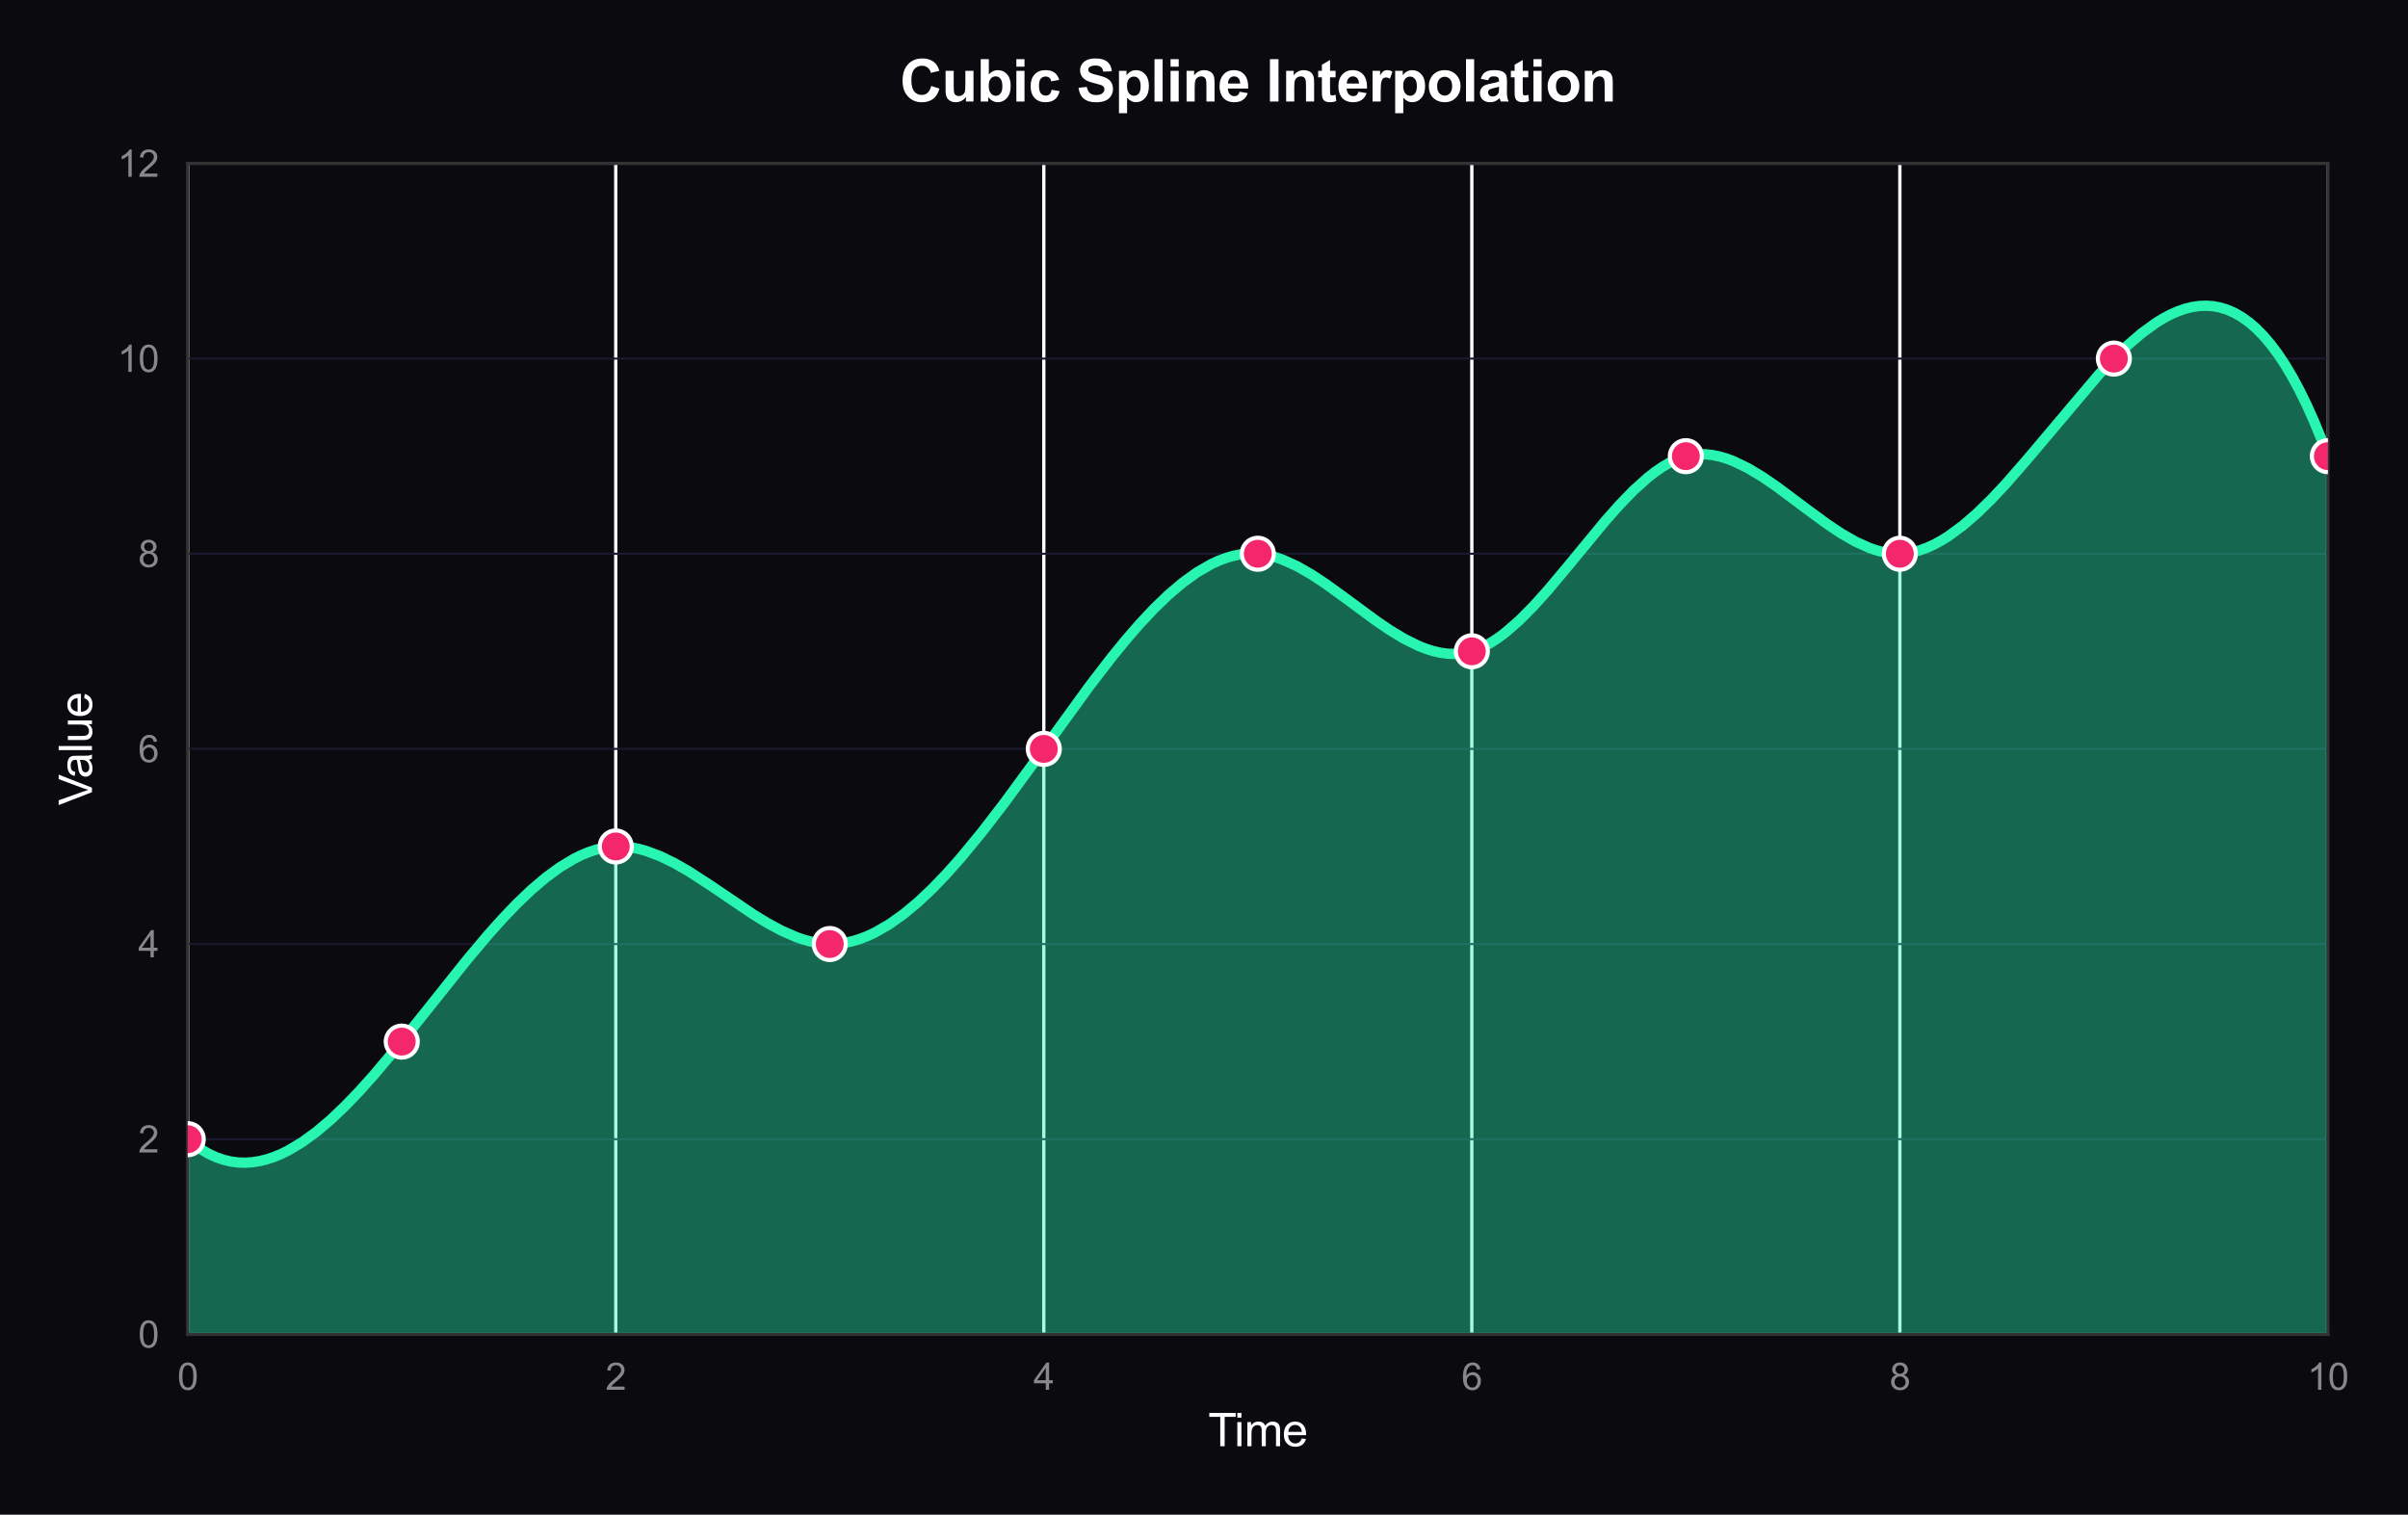 <?xml version="1.0" encoding="utf-8" standalone="no"?>
<!DOCTYPE svg PUBLIC "-//W3C//DTD SVG 1.1//EN"
  "http://www.w3.org/Graphics/SVG/1.1/DTD/svg11.dtd">
<svg xmlns:xlink="http://www.w3.org/1999/xlink" viewBox="0 0 583.209 366.882" xmlns="http://www.w3.org/2000/svg" version="1.1">
 <defs>
  <style type="text/css">*{stroke-linejoin: round; stroke-linecap: butt}</style>
 </defs>
 <g id="figure_1">
  <g id="patch_1">
   <path d="M 0 366.882 
L 583.209 366.882 
L 583.209 0 
L 0 0 
z
" style="fill: #0a0a0f"/>
  </g>
  <g id="axes_1">
   <g id="patch_2">
    <path d="M 45.47 323.192 
L 563.805 323.192 
L 563.805 39.592 
L 45.47 39.592 
z
" style="fill: #0a0a0f"/>
   </g>
   <g id="matplotlib.axis_1">
    <g id="xtick_1">
     <g id="line2d_1">
      <path d="M 45.47 323.192 
L 45.47 39.592 
" clip-path="url(#p2e82b05fdd)" style="fill: none; stroke: #ffffff; stroke-width: 0.8; stroke-linecap: round"/>
     </g>
     <g id="text_1">
      <!-- 0 -->
      <g style="fill: #888888" transform="translate(42.967 336.634) scale(0.09 -0.09)">
       <defs>
        <path id="ArialMT-30" d="M 266 2259 
Q 266 3072 433 3567 
Q 600 4063 929 4331 
Q 1259 4600 1759 4600 
Q 2128 4600 2406 4451 
Q 2684 4303 2865 4023 
Q 3047 3744 3150 3342 
Q 3253 2941 3253 2259 
Q 3253 1453 3087 958 
Q 2922 463 2592 192 
Q 2263 -78 1759 -78 
Q 1097 -78 719 397 
Q 266 969 266 2259 
z
M 844 2259 
Q 844 1131 1108 757 
Q 1372 384 1759 384 
Q 2147 384 2411 759 
Q 2675 1134 2675 2259 
Q 2675 3391 2411 3762 
Q 2147 4134 1753 4134 
Q 1366 4134 1134 3806 
Q 844 3388 844 2259 
z
" transform="scale(0.016)"/>
       </defs>
       <use xlink:href="#ArialMT-30"/>
      </g>
     </g>
    </g>
    <g id="xtick_2">
     <g id="line2d_2">
      <path d="M 149.137 323.192 
L 149.137 39.592 
" clip-path="url(#p2e82b05fdd)" style="fill: none; stroke: #ffffff; stroke-width: 0.8; stroke-linecap: round"/>
     </g>
     <g id="text_2">
      <!-- 2 -->
      <g style="fill: #888888" transform="translate(146.634 336.634) scale(0.09 -0.09)">
       <defs>
        <path id="ArialMT-32" d="M 3222 541 
L 3222 0 
L 194 0 
Q 188 203 259 391 
Q 375 700 629 1000 
Q 884 1300 1366 1694 
Q 2113 2306 2375 2664 
Q 2638 3022 2638 3341 
Q 2638 3675 2398 3904 
Q 2159 4134 1775 4134 
Q 1369 4134 1125 3890 
Q 881 3647 878 3216 
L 300 3275 
Q 359 3922 746 4261 
Q 1134 4600 1788 4600 
Q 2447 4600 2831 4234 
Q 3216 3869 3216 3328 
Q 3216 3053 3103 2787 
Q 2991 2522 2730 2228 
Q 2469 1934 1863 1422 
Q 1356 997 1212 845 
Q 1069 694 975 541 
L 3222 541 
z
" transform="scale(0.016)"/>
       </defs>
       <use xlink:href="#ArialMT-32"/>
      </g>
     </g>
    </g>
    <g id="xtick_3">
     <g id="line2d_3">
      <path d="M 252.804 323.192 
L 252.804 39.592 
" clip-path="url(#p2e82b05fdd)" style="fill: none; stroke: #ffffff; stroke-width: 0.8; stroke-linecap: round"/>
     </g>
     <g id="text_3">
      <!-- 4 -->
      <g style="fill: #888888" transform="translate(250.301 336.634) scale(0.09 -0.09)">
       <defs>
        <path id="ArialMT-34" d="M 2069 0 
L 2069 1097 
L 81 1097 
L 81 1613 
L 2172 4581 
L 2631 4581 
L 2631 1613 
L 3250 1613 
L 3250 1097 
L 2631 1097 
L 2631 0 
L 2069 0 
z
M 2069 1613 
L 2069 3678 
L 634 1613 
L 2069 1613 
z
" transform="scale(0.016)"/>
       </defs>
       <use xlink:href="#ArialMT-34"/>
      </g>
     </g>
    </g>
    <g id="xtick_4">
     <g id="line2d_4">
      <path d="M 356.471 323.192 
L 356.471 39.592 
" clip-path="url(#p2e82b05fdd)" style="fill: none; stroke: #ffffff; stroke-width: 0.8; stroke-linecap: round"/>
     </g>
     <g id="text_4">
      <!-- 6 -->
      <g style="fill: #888888" transform="translate(353.968 336.634) scale(0.09 -0.09)">
       <defs>
        <path id="ArialMT-36" d="M 3184 3459 
L 2625 3416 
Q 2550 3747 2413 3897 
Q 2184 4138 1850 4138 
Q 1581 4138 1378 3988 
Q 1113 3794 959 3422 
Q 806 3050 800 2363 
Q 1003 2672 1297 2822 
Q 1591 2972 1913 2972 
Q 2475 2972 2870 2558 
Q 3266 2144 3266 1488 
Q 3266 1056 3080 686 
Q 2894 316 2569 119 
Q 2244 -78 1831 -78 
Q 1128 -78 684 439 
Q 241 956 241 2144 
Q 241 3472 731 4075 
Q 1159 4600 1884 4600 
Q 2425 4600 2770 4297 
Q 3116 3994 3184 3459 
z
M 888 1484 
Q 888 1194 1011 928 
Q 1134 663 1356 523 
Q 1578 384 1822 384 
Q 2178 384 2434 671 
Q 2691 959 2691 1453 
Q 2691 1928 2437 2201 
Q 2184 2475 1800 2475 
Q 1419 2475 1153 2201 
Q 888 1928 888 1484 
z
" transform="scale(0.016)"/>
       </defs>
       <use xlink:href="#ArialMT-36"/>
      </g>
     </g>
    </g>
    <g id="xtick_5">
     <g id="line2d_5">
      <path d="M 460.138 323.192 
L 460.138 39.592 
" clip-path="url(#p2e82b05fdd)" style="fill: none; stroke: #ffffff; stroke-width: 0.8; stroke-linecap: round"/>
     </g>
     <g id="text_5">
      <!-- 8 -->
      <g style="fill: #888888" transform="translate(457.635 336.634) scale(0.09 -0.09)">
       <defs>
        <path id="ArialMT-38" d="M 1131 2484 
Q 781 2613 612 2850 
Q 444 3088 444 3419 
Q 444 3919 803 4259 
Q 1163 4600 1759 4600 
Q 2359 4600 2725 4251 
Q 3091 3903 3091 3403 
Q 3091 3084 2923 2848 
Q 2756 2613 2416 2484 
Q 2838 2347 3058 2040 
Q 3278 1734 3278 1309 
Q 3278 722 2862 322 
Q 2447 -78 1769 -78 
Q 1091 -78 675 323 
Q 259 725 259 1325 
Q 259 1772 486 2073 
Q 713 2375 1131 2484 
z
M 1019 3438 
Q 1019 3113 1228 2906 
Q 1438 2700 1772 2700 
Q 2097 2700 2305 2904 
Q 2513 3109 2513 3406 
Q 2513 3716 2298 3927 
Q 2084 4138 1766 4138 
Q 1444 4138 1231 3931 
Q 1019 3725 1019 3438 
z
M 838 1322 
Q 838 1081 952 856 
Q 1066 631 1291 507 
Q 1516 384 1775 384 
Q 2178 384 2440 643 
Q 2703 903 2703 1303 
Q 2703 1709 2433 1975 
Q 2163 2241 1756 2241 
Q 1359 2241 1098 1978 
Q 838 1716 838 1322 
z
" transform="scale(0.016)"/>
       </defs>
       <use xlink:href="#ArialMT-38"/>
      </g>
     </g>
    </g>
    <g id="xtick_6">
     <g id="line2d_6">
      <path d="M 563.805 323.192 
L 563.805 39.592 
" clip-path="url(#p2e82b05fdd)" style="fill: none; stroke: #ffffff; stroke-width: 0.8; stroke-linecap: round"/>
     </g>
     <g id="text_6">
      <!-- 10 -->
      <g style="fill: #888888" transform="translate(558.8 336.634) scale(0.09 -0.09)">
       <defs>
        <path id="ArialMT-31" d="M 2384 0 
L 1822 0 
L 1822 3584 
Q 1619 3391 1289 3197 
Q 959 3003 697 2906 
L 697 3450 
Q 1169 3672 1522 3987 
Q 1875 4303 2022 4600 
L 2384 4600 
L 2384 0 
z
" transform="scale(0.016)"/>
       </defs>
       <use xlink:href="#ArialMT-31"/>
       <use xlink:href="#ArialMT-30" transform="translate(55.615 0)"/>
      </g>
     </g>
    </g>
    <g id="text_7">
     <!-- Time -->
     <g style="fill: #ffffff" transform="translate(292.622 350.296) scale(0.11 -0.11)">
      <defs>
       <path id="ArialMT-54" d="M 1659 0 
L 1659 4041 
L 150 4041 
L 150 4581 
L 3781 4581 
L 3781 4041 
L 2266 4041 
L 2266 0 
L 1659 0 
z
" transform="scale(0.016)"/>
       <path id="ArialMT-69" d="M 425 3934 
L 425 4581 
L 988 4581 
L 988 3934 
L 425 3934 
z
M 425 0 
L 425 3319 
L 988 3319 
L 988 0 
L 425 0 
z
" transform="scale(0.016)"/>
       <path id="ArialMT-6d" d="M 422 0 
L 422 3319 
L 925 3319 
L 925 2853 
Q 1081 3097 1340 3245 
Q 1600 3394 1931 3394 
Q 2300 3394 2536 3241 
Q 2772 3088 2869 2813 
Q 3263 3394 3894 3394 
Q 4388 3394 4653 3120 
Q 4919 2847 4919 2278 
L 4919 0 
L 4359 0 
L 4359 2091 
Q 4359 2428 4304 2576 
Q 4250 2725 4106 2815 
Q 3963 2906 3769 2906 
Q 3419 2906 3187 2673 
Q 2956 2441 2956 1928 
L 2956 0 
L 2394 0 
L 2394 2156 
Q 2394 2531 2256 2718 
Q 2119 2906 1806 2906 
Q 1569 2906 1367 2781 
Q 1166 2656 1075 2415 
Q 984 2175 984 1722 
L 984 0 
L 422 0 
z
" transform="scale(0.016)"/>
       <path id="ArialMT-65" d="M 2694 1069 
L 3275 997 
Q 3138 488 2766 206 
Q 2394 -75 1816 -75 
Q 1088 -75 661 373 
Q 234 822 234 1631 
Q 234 2469 665 2931 
Q 1097 3394 1784 3394 
Q 2450 3394 2872 2941 
Q 3294 2488 3294 1666 
Q 3294 1616 3291 1516 
L 816 1516 
Q 847 969 1125 678 
Q 1403 388 1819 388 
Q 2128 388 2347 550 
Q 2566 713 2694 1069 
z
M 847 1978 
L 2700 1978 
Q 2663 2397 2488 2606 
Q 2219 2931 1791 2931 
Q 1403 2931 1139 2672 
Q 875 2413 847 1978 
z
" transform="scale(0.016)"/>
      </defs>
      <use xlink:href="#ArialMT-54"/>
      <use xlink:href="#ArialMT-69" transform="translate(57.334 0)"/>
      <use xlink:href="#ArialMT-6d" transform="translate(79.551 0)"/>
      <use xlink:href="#ArialMT-65" transform="translate(162.852 0)"/>
     </g>
    </g>
   </g>
   <g id="matplotlib.axis_2">
    <g id="ytick_1">
     <g id="line2d_7">
      <path d="M 45.47 323.192 
L 563.805 323.192 
" clip-path="url(#p2e82b05fdd)" style="fill: none; stroke: #1a1a2e; stroke-width: 0.5; stroke-linecap: round"/>
     </g>
     <g id="text_8">
      <!-- 0 -->
      <g style="fill: #888888" transform="translate(33.465 326.413) scale(0.09 -0.09)">
       <use xlink:href="#ArialMT-30"/>
      </g>
     </g>
    </g>
    <g id="ytick_2">
     <g id="line2d_8">
      <path d="M 45.47 275.925 
L 563.805 275.925 
" clip-path="url(#p2e82b05fdd)" style="fill: none; stroke: #1a1a2e; stroke-width: 0.5; stroke-linecap: round"/>
     </g>
     <g id="text_9">
      <!-- 2 -->
      <g style="fill: #888888" transform="translate(33.465 279.146) scale(0.09 -0.09)">
       <use xlink:href="#ArialMT-32"/>
      </g>
     </g>
    </g>
    <g id="ytick_3">
     <g id="line2d_9">
      <path d="M 45.47 228.658 
L 563.805 228.658 
" clip-path="url(#p2e82b05fdd)" style="fill: none; stroke: #1a1a2e; stroke-width: 0.5; stroke-linecap: round"/>
     </g>
     <g id="text_10">
      <!-- 4 -->
      <g style="fill: #888888" transform="translate(33.465 231.879) scale(0.09 -0.09)">
       <use xlink:href="#ArialMT-34"/>
      </g>
     </g>
    </g>
    <g id="ytick_4">
     <g id="line2d_10">
      <path d="M 45.47 181.392 
L 563.805 181.392 
" clip-path="url(#p2e82b05fdd)" style="fill: none; stroke: #1a1a2e; stroke-width: 0.5; stroke-linecap: round"/>
     </g>
     <g id="text_11">
      <!-- 6 -->
      <g style="fill: #888888" transform="translate(33.465 184.613) scale(0.09 -0.09)">
       <use xlink:href="#ArialMT-36"/>
      </g>
     </g>
    </g>
    <g id="ytick_5">
     <g id="line2d_11">
      <path d="M 45.47 134.125 
L 563.805 134.125 
" clip-path="url(#p2e82b05fdd)" style="fill: none; stroke: #1a1a2e; stroke-width: 0.5; stroke-linecap: round"/>
     </g>
     <g id="text_12">
      <!-- 8 -->
      <g style="fill: #888888" transform="translate(33.465 137.346) scale(0.09 -0.09)">
       <use xlink:href="#ArialMT-38"/>
      </g>
     </g>
    </g>
    <g id="ytick_6">
     <g id="line2d_12">
      <path d="M 45.47 86.858 
L 563.805 86.858 
" clip-path="url(#p2e82b05fdd)" style="fill: none; stroke: #1a1a2e; stroke-width: 0.5; stroke-linecap: round"/>
     </g>
     <g id="text_13">
      <!-- 10 -->
      <g style="fill: #888888" transform="translate(28.46 90.079) scale(0.09 -0.09)">
       <use xlink:href="#ArialMT-31"/>
       <use xlink:href="#ArialMT-30" transform="translate(55.615 0)"/>
      </g>
     </g>
    </g>
    <g id="ytick_7">
     <g id="line2d_13">
      <path d="M 45.47 39.592 
L 563.805 39.592 
" clip-path="url(#p2e82b05fdd)" style="fill: none; stroke: #1a1a2e; stroke-width: 0.5; stroke-linecap: round"/>
     </g>
     <g id="text_14">
      <!-- 12 -->
      <g style="fill: #888888" transform="translate(28.46 42.813) scale(0.09 -0.09)">
       <use xlink:href="#ArialMT-31"/>
       <use xlink:href="#ArialMT-32" transform="translate(55.615 0)"/>
      </g>
     </g>
    </g>
    <g id="text_15">
     <!-- Value -->
     <g style="fill: #ffffff" transform="translate(22.274 195.052) rotate(-90) scale(0.11 -0.11)">
      <defs>
       <path id="ArialMT-56" d="M 1803 0 
L 28 4581 
L 684 4581 
L 1875 1253 
Q 2019 853 2116 503 
Q 2222 878 2363 1253 
L 3600 4581 
L 4219 4581 
L 2425 0 
L 1803 0 
z
" transform="scale(0.016)"/>
       <path id="ArialMT-61" d="M 2588 409 
Q 2275 144 1986 34 
Q 1697 -75 1366 -75 
Q 819 -75 525 192 
Q 231 459 231 875 
Q 231 1119 342 1320 
Q 453 1522 633 1644 
Q 813 1766 1038 1828 
Q 1203 1872 1538 1913 
Q 2219 1994 2541 2106 
Q 2544 2222 2544 2253 
Q 2544 2597 2384 2738 
Q 2169 2928 1744 2928 
Q 1347 2928 1158 2789 
Q 969 2650 878 2297 
L 328 2372 
Q 403 2725 575 2942 
Q 747 3159 1072 3276 
Q 1397 3394 1825 3394 
Q 2250 3394 2515 3294 
Q 2781 3194 2906 3042 
Q 3031 2891 3081 2659 
Q 3109 2516 3109 2141 
L 3109 1391 
Q 3109 606 3145 398 
Q 3181 191 3288 0 
L 2700 0 
Q 2613 175 2588 409 
z
M 2541 1666 
Q 2234 1541 1622 1453 
Q 1275 1403 1131 1340 
Q 988 1278 909 1158 
Q 831 1038 831 891 
Q 831 666 1001 516 
Q 1172 366 1500 366 
Q 1825 366 2078 508 
Q 2331 650 2450 897 
Q 2541 1088 2541 1459 
L 2541 1666 
z
" transform="scale(0.016)"/>
       <path id="ArialMT-6c" d="M 409 0 
L 409 4581 
L 972 4581 
L 972 0 
L 409 0 
z
" transform="scale(0.016)"/>
       <path id="ArialMT-75" d="M 2597 0 
L 2597 488 
Q 2209 -75 1544 -75 
Q 1250 -75 995 37 
Q 741 150 617 320 
Q 494 491 444 738 
Q 409 903 409 1263 
L 409 3319 
L 972 3319 
L 972 1478 
Q 972 1038 1006 884 
Q 1059 663 1231 536 
Q 1403 409 1656 409 
Q 1909 409 2131 539 
Q 2353 669 2445 892 
Q 2538 1116 2538 1541 
L 2538 3319 
L 3100 3319 
L 3100 0 
L 2597 0 
z
" transform="scale(0.016)"/>
      </defs>
      <use xlink:href="#ArialMT-56"/>
      <use xlink:href="#ArialMT-61" transform="translate(59.324 0)"/>
      <use xlink:href="#ArialMT-6c" transform="translate(114.939 0)"/>
      <use xlink:href="#ArialMT-75" transform="translate(137.156 0)"/>
      <use xlink:href="#ArialMT-65" transform="translate(192.771 0)"/>
     </g>
    </g>
   </g>
   <g id="FillBetweenPolyCollection_1">
    <defs>
     <path id="me3f4eb85bf" d="M 45.47 -90.957 
L 45.47 -43.691 
L 47.203 -43.691 
L 48.937 -43.691 
L 50.67 -43.691 
L 52.404 -43.691 
L 54.137 -43.691 
L 55.871 -43.691 
L 57.604 -43.691 
L 59.338 -43.691 
L 61.072 -43.691 
L 62.805 -43.691 
L 64.539 -43.691 
L 66.272 -43.691 
L 68.006 -43.691 
L 69.739 -43.691 
L 71.473 -43.691 
L 73.207 -43.691 
L 74.94 -43.691 
L 76.674 -43.691 
L 78.407 -43.691 
L 80.141 -43.691 
L 81.874 -43.691 
L 83.608 -43.691 
L 85.341 -43.691 
L 87.075 -43.691 
L 88.809 -43.691 
L 90.542 -43.691 
L 92.276 -43.691 
L 94.009 -43.691 
L 95.743 -43.691 
L 97.476 -43.691 
L 99.21 -43.691 
L 100.944 -43.691 
L 102.677 -43.691 
L 104.411 -43.691 
L 106.144 -43.691 
L 107.878 -43.691 
L 109.611 -43.691 
L 111.345 -43.691 
L 113.078 -43.691 
L 114.812 -43.691 
L 116.546 -43.691 
L 118.279 -43.691 
L 120.013 -43.691 
L 121.746 -43.691 
L 123.48 -43.691 
L 125.213 -43.691 
L 126.947 -43.691 
L 128.681 -43.691 
L 130.414 -43.691 
L 132.148 -43.691 
L 133.881 -43.691 
L 135.615 -43.691 
L 137.348 -43.691 
L 139.082 -43.691 
L 140.815 -43.691 
L 142.549 -43.691 
L 144.283 -43.691 
L 146.016 -43.691 
L 147.75 -43.691 
L 149.483 -43.691 
L 151.217 -43.691 
L 152.95 -43.691 
L 154.684 -43.691 
L 156.417 -43.691 
L 158.151 -43.691 
L 159.885 -43.691 
L 161.618 -43.691 
L 163.352 -43.691 
L 165.085 -43.691 
L 166.819 -43.691 
L 168.552 -43.691 
L 170.286 -43.691 
L 172.02 -43.691 
L 173.753 -43.691 
L 175.487 -43.691 
L 177.22 -43.691 
L 178.954 -43.691 
L 180.687 -43.691 
L 182.421 -43.691 
L 184.154 -43.691 
L 185.888 -43.691 
L 187.622 -43.691 
L 189.355 -43.691 
L 191.089 -43.691 
L 192.822 -43.691 
L 194.556 -43.691 
L 196.289 -43.691 
L 198.023 -43.691 
L 199.757 -43.691 
L 201.49 -43.691 
L 203.224 -43.691 
L 204.957 -43.691 
L 206.691 -43.691 
L 208.424 -43.691 
L 210.158 -43.691 
L 211.891 -43.691 
L 213.625 -43.691 
L 215.359 -43.691 
L 217.092 -43.691 
L 218.826 -43.691 
L 220.559 -43.691 
L 222.293 -43.691 
L 224.026 -43.691 
L 225.76 -43.691 
L 227.494 -43.691 
L 229.227 -43.691 
L 230.961 -43.691 
L 232.694 -43.691 
L 234.428 -43.691 
L 236.161 -43.691 
L 237.895 -43.691 
L 239.628 -43.691 
L 241.362 -43.691 
L 243.096 -43.691 
L 244.829 -43.691 
L 246.563 -43.691 
L 248.296 -43.691 
L 250.03 -43.691 
L 251.763 -43.691 
L 253.497 -43.691 
L 255.231 -43.691 
L 256.964 -43.691 
L 258.698 -43.691 
L 260.431 -43.691 
L 262.165 -43.691 
L 263.898 -43.691 
L 265.632 -43.691 
L 267.365 -43.691 
L 269.099 -43.691 
L 270.833 -43.691 
L 272.566 -43.691 
L 274.3 -43.691 
L 276.033 -43.691 
L 277.767 -43.691 
L 279.5 -43.691 
L 281.234 -43.691 
L 282.968 -43.691 
L 284.701 -43.691 
L 286.435 -43.691 
L 288.168 -43.691 
L 289.902 -43.691 
L 291.635 -43.691 
L 293.369 -43.691 
L 295.102 -43.691 
L 296.836 -43.691 
L 298.57 -43.691 
L 300.303 -43.691 
L 302.037 -43.691 
L 303.77 -43.691 
L 305.504 -43.691 
L 307.237 -43.691 
L 308.971 -43.691 
L 310.704 -43.691 
L 312.438 -43.691 
L 314.172 -43.691 
L 315.905 -43.691 
L 317.639 -43.691 
L 319.372 -43.691 
L 321.106 -43.691 
L 322.839 -43.691 
L 324.573 -43.691 
L 326.307 -43.691 
L 328.04 -43.691 
L 329.774 -43.691 
L 331.507 -43.691 
L 333.241 -43.691 
L 334.974 -43.691 
L 336.708 -43.691 
L 338.441 -43.691 
L 340.175 -43.691 
L 341.909 -43.691 
L 343.642 -43.691 
L 345.376 -43.691 
L 347.109 -43.691 
L 348.843 -43.691 
L 350.576 -43.691 
L 352.31 -43.691 
L 354.044 -43.691 
L 355.777 -43.691 
L 357.511 -43.691 
L 359.244 -43.691 
L 360.978 -43.691 
L 362.711 -43.691 
L 364.445 -43.691 
L 366.178 -43.691 
L 367.912 -43.691 
L 369.646 -43.691 
L 371.379 -43.691 
L 373.113 -43.691 
L 374.846 -43.691 
L 376.58 -43.691 
L 378.313 -43.691 
L 380.047 -43.691 
L 381.781 -43.691 
L 383.514 -43.691 
L 385.248 -43.691 
L 386.981 -43.691 
L 388.715 -43.691 
L 390.448 -43.691 
L 392.182 -43.691 
L 393.915 -43.691 
L 395.649 -43.691 
L 397.383 -43.691 
L 399.116 -43.691 
L 400.85 -43.691 
L 402.583 -43.691 
L 404.317 -43.691 
L 406.05 -43.691 
L 407.784 -43.691 
L 409.518 -43.691 
L 411.251 -43.691 
L 412.985 -43.691 
L 414.718 -43.691 
L 416.452 -43.691 
L 418.185 -43.691 
L 419.919 -43.691 
L 421.652 -43.691 
L 423.386 -43.691 
L 425.12 -43.691 
L 426.853 -43.691 
L 428.587 -43.691 
L 430.32 -43.691 
L 432.054 -43.691 
L 433.787 -43.691 
L 435.521 -43.691 
L 437.255 -43.691 
L 438.988 -43.691 
L 440.722 -43.691 
L 442.455 -43.691 
L 444.189 -43.691 
L 445.922 -43.691 
L 447.656 -43.691 
L 449.389 -43.691 
L 451.123 -43.691 
L 452.857 -43.691 
L 454.59 -43.691 
L 456.324 -43.691 
L 458.057 -43.691 
L 459.791 -43.691 
L 461.524 -43.691 
L 463.258 -43.691 
L 464.992 -43.691 
L 466.725 -43.691 
L 468.459 -43.691 
L 470.192 -43.691 
L 471.926 -43.691 
L 473.659 -43.691 
L 475.393 -43.691 
L 477.126 -43.691 
L 478.86 -43.691 
L 480.594 -43.691 
L 482.327 -43.691 
L 484.061 -43.691 
L 485.794 -43.691 
L 487.528 -43.691 
L 489.261 -43.691 
L 490.995 -43.691 
L 492.728 -43.691 
L 494.462 -43.691 
L 496.196 -43.691 
L 497.929 -43.691 
L 499.663 -43.691 
L 501.396 -43.691 
L 503.13 -43.691 
L 504.863 -43.691 
L 506.597 -43.691 
L 508.331 -43.691 
L 510.064 -43.691 
L 511.798 -43.691 
L 513.531 -43.691 
L 515.265 -43.691 
L 516.998 -43.691 
L 518.732 -43.691 
L 520.465 -43.691 
L 522.199 -43.691 
L 523.933 -43.691 
L 525.666 -43.691 
L 527.4 -43.691 
L 529.133 -43.691 
L 530.867 -43.691 
L 532.6 -43.691 
L 534.334 -43.691 
L 536.068 -43.691 
L 537.801 -43.691 
L 539.535 -43.691 
L 541.268 -43.691 
L 543.002 -43.691 
L 544.735 -43.691 
L 546.469 -43.691 
L 548.202 -43.691 
L 549.936 -43.691 
L 551.67 -43.691 
L 553.403 -43.691 
L 555.137 -43.691 
L 556.87 -43.691 
L 558.604 -43.691 
L 560.337 -43.691 
L 562.071 -43.691 
L 563.805 -43.691 
L 563.805 -256.391 
L 563.805 -256.391 
L 562.071 -260.919 
L 560.337 -265.103 
L 558.604 -268.953 
L 556.87 -272.477 
L 555.137 -275.685 
L 553.403 -278.585 
L 551.67 -281.188 
L 549.936 -283.502 
L 548.202 -285.536 
L 546.469 -287.3 
L 544.735 -288.802 
L 543.002 -290.052 
L 541.268 -291.059 
L 539.535 -291.832 
L 537.801 -292.38 
L 536.068 -292.712 
L 534.334 -292.838 
L 532.6 -292.767 
L 530.867 -292.507 
L 529.133 -292.069 
L 527.4 -291.46 
L 525.666 -290.691 
L 523.933 -289.77 
L 522.199 -288.707 
L 520.465 -287.51 
L 518.732 -286.189 
L 516.998 -284.753 
L 515.265 -283.212 
L 513.531 -281.574 
L 511.798 -279.848 
L 510.064 -278.043 
L 508.331 -276.17 
L 506.597 -274.236 
L 504.863 -272.252 
L 503.13 -270.226 
L 501.396 -268.167 
L 499.663 -266.084 
L 497.929 -263.988 
L 496.196 -261.886 
L 494.462 -259.788 
L 492.728 -257.703 
L 490.995 -255.64 
L 489.261 -253.609 
L 487.528 -251.619 
L 485.794 -249.678 
L 484.061 -247.796 
L 482.327 -245.982 
L 480.594 -244.245 
L 478.86 -242.594 
L 477.126 -241.039 
L 475.393 -239.589 
L 473.659 -238.252 
L 471.926 -237.039 
L 470.192 -235.957 
L 468.459 -235.017 
L 466.725 -234.227 
L 464.992 -233.596 
L 463.258 -233.134 
L 461.524 -232.85 
L 459.791 -232.753 
L 458.057 -232.846 
L 456.324 -233.116 
L 454.59 -233.55 
L 452.857 -234.133 
L 451.123 -234.852 
L 449.389 -235.693 
L 447.656 -236.643 
L 445.922 -237.686 
L 444.189 -238.809 
L 442.455 -239.999 
L 440.722 -241.24 
L 438.988 -242.52 
L 437.255 -243.825 
L 435.521 -245.14 
L 433.787 -246.452 
L 432.054 -247.746 
L 430.32 -249.009 
L 428.587 -250.226 
L 426.853 -251.385 
L 425.12 -252.471 
L 423.386 -253.469 
L 421.652 -254.367 
L 419.919 -255.15 
L 418.185 -255.804 
L 416.452 -256.315 
L 414.718 -256.67 
L 412.985 -256.854 
L 411.251 -256.854 
L 409.518 -256.655 
L 407.784 -256.244 
L 406.05 -255.618 
L 404.317 -254.788 
L 402.583 -253.77 
L 400.85 -252.579 
L 399.116 -251.229 
L 397.383 -249.734 
L 395.649 -248.111 
L 393.915 -246.373 
L 392.182 -244.535 
L 390.448 -242.612 
L 388.715 -240.618 
L 386.981 -238.569 
L 385.248 -236.479 
L 383.514 -234.362 
L 381.781 -232.234 
L 380.047 -230.109 
L 378.313 -228.002 
L 376.58 -225.928 
L 374.846 -223.901 
L 373.113 -221.936 
L 371.379 -220.047 
L 369.646 -218.251 
L 367.912 -216.56 
L 366.178 -214.99 
L 364.445 -213.556 
L 362.711 -212.273 
L 360.978 -211.154 
L 359.244 -210.215 
L 357.511 -209.471 
L 355.777 -208.936 
L 354.044 -208.612 
L 352.31 -208.488 
L 350.576 -208.551 
L 348.843 -208.787 
L 347.109 -209.184 
L 345.376 -209.728 
L 343.642 -210.406 
L 341.909 -211.204 
L 340.175 -212.111 
L 338.441 -213.112 
L 336.708 -214.195 
L 334.974 -215.346 
L 333.241 -216.553 
L 331.507 -217.801 
L 329.774 -219.079 
L 328.04 -220.373 
L 326.307 -221.669 
L 324.573 -222.955 
L 322.839 -224.218 
L 321.106 -225.444 
L 319.372 -226.62 
L 317.639 -227.734 
L 315.905 -228.771 
L 314.172 -229.72 
L 312.438 -230.566 
L 310.704 -231.297 
L 308.971 -231.899 
L 307.237 -232.36 
L 305.504 -232.666 
L 303.77 -232.805 
L 302.037 -232.773 
L 300.303 -232.575 
L 298.57 -232.217 
L 296.836 -231.706 
L 295.102 -231.048 
L 293.369 -230.248 
L 291.635 -229.312 
L 289.902 -228.246 
L 288.168 -227.057 
L 286.435 -225.75 
L 284.701 -224.331 
L 282.968 -222.806 
L 281.234 -221.181 
L 279.5 -219.462 
L 277.767 -217.655 
L 276.033 -215.766 
L 274.3 -213.801 
L 272.566 -211.766 
L 270.833 -209.667 
L 269.099 -207.51 
L 267.365 -205.3 
L 265.632 -203.044 
L 263.898 -200.747 
L 262.165 -198.417 
L 260.431 -196.057 
L 258.698 -193.676 
L 256.964 -191.278 
L 255.231 -188.869 
L 253.497 -186.456 
L 251.763 -184.044 
L 250.03 -181.639 
L 248.296 -179.246 
L 246.563 -176.87 
L 244.829 -174.517 
L 243.096 -172.192 
L 241.362 -169.899 
L 239.628 -167.645 
L 237.895 -165.434 
L 236.161 -163.271 
L 234.428 -161.162 
L 232.694 -159.112 
L 230.961 -157.127 
L 229.227 -155.21 
L 227.494 -153.368 
L 225.76 -151.606 
L 224.026 -149.929 
L 222.293 -148.342 
L 220.559 -146.85 
L 218.826 -145.459 
L 217.092 -144.174 
L 215.359 -142.999 
L 213.625 -141.941 
L 211.891 -141.004 
L 210.158 -140.194 
L 208.424 -139.515 
L 206.691 -138.974 
L 204.957 -138.574 
L 203.224 -138.323 
L 201.49 -138.223 
L 199.757 -138.281 
L 198.023 -138.49 
L 196.289 -138.84 
L 194.556 -139.321 
L 192.822 -139.92 
L 191.089 -140.628 
L 189.355 -141.433 
L 187.622 -142.325 
L 185.888 -143.292 
L 184.154 -144.325 
L 182.421 -145.411 
L 180.687 -146.54 
L 178.954 -147.702 
L 177.22 -148.885 
L 175.487 -150.079 
L 173.753 -151.273 
L 172.02 -152.455 
L 170.286 -153.615 
L 168.552 -154.743 
L 166.819 -155.826 
L 165.085 -156.855 
L 163.352 -157.819 
L 161.618 -158.706 
L 159.885 -159.506 
L 158.151 -160.208 
L 156.417 -160.801 
L 154.684 -161.274 
L 152.95 -161.617 
L 151.217 -161.818 
L 149.483 -161.867 
L 147.75 -161.754 
L 146.016 -161.48 
L 144.283 -161.053 
L 142.549 -160.479 
L 140.815 -159.763 
L 139.082 -158.913 
L 137.348 -157.934 
L 135.615 -156.834 
L 133.881 -155.618 
L 132.148 -154.294 
L 130.414 -152.867 
L 128.681 -151.344 
L 126.947 -149.731 
L 125.213 -148.034 
L 123.48 -146.261 
L 121.746 -144.418 
L 120.013 -142.51 
L 118.279 -140.545 
L 116.546 -138.529 
L 114.812 -136.468 
L 113.078 -134.368 
L 111.345 -132.237 
L 109.611 -130.08 
L 107.878 -127.904 
L 106.144 -125.715 
L 104.411 -123.52 
L 102.677 -121.325 
L 100.944 -119.136 
L 99.21 -116.961 
L 97.476 -114.805 
L 95.743 -112.675 
L 94.009 -110.577 
L 92.276 -108.517 
L 90.542 -106.503 
L 88.809 -104.54 
L 87.075 -102.635 
L 85.341 -100.794 
L 83.608 -99.024 
L 81.874 -97.331 
L 80.141 -95.721 
L 78.407 -94.202 
L 76.674 -92.779 
L 74.94 -91.459 
L 73.207 -90.247 
L 71.473 -89.152 
L 69.739 -88.179 
L 68.006 -87.334 
L 66.272 -86.623 
L 64.539 -86.055 
L 62.805 -85.633 
L 61.072 -85.366 
L 59.338 -85.26 
L 57.604 -85.32 
L 55.871 -85.554 
L 54.137 -85.968 
L 52.404 -86.568 
L 50.67 -87.36 
L 48.937 -88.352 
L 47.203 -89.549 
L 45.47 -90.957 
z
" style="stroke: #27f5b0; stroke-opacity: 0.4"/>
    </defs>
    <g clip-path="url(#p2e82b05fdd)">
     <use xlink:href="#me3f4eb85bf" x="0" y="366.882" style="fill: #27f5b0; fill-opacity: 0.4; stroke: #27f5b0; stroke-opacity: 0.4"/>
    </g>
   </g>
   <g id="line2d_14">
    <path d="M 45.47 275.925 
L 47.203 277.334 
L 48.937 278.531 
L 50.67 279.522 
L 52.404 280.314 
L 54.137 280.914 
L 55.871 281.328 
L 57.604 281.562 
L 59.338 281.622 
L 61.072 281.516 
L 62.805 281.249 
L 64.539 280.828 
L 66.272 280.259 
L 68.006 279.549 
L 69.739 278.704 
L 73.207 276.635 
L 76.674 274.103 
L 80.141 271.161 
L 83.608 267.858 
L 87.075 264.248 
L 90.542 260.38 
L 95.743 254.208 
L 102.677 245.557 
L 113.078 232.514 
L 118.279 226.337 
L 121.746 222.464 
L 125.213 218.848 
L 128.681 215.539 
L 132.148 212.588 
L 135.615 210.048 
L 139.082 207.97 
L 140.815 207.119 
L 142.549 206.404 
L 144.283 205.829 
L 146.016 205.402 
L 147.75 205.128 
L 149.483 205.015 
L 151.217 205.064 
L 152.95 205.265 
L 154.684 205.608 
L 156.417 206.081 
L 159.885 207.376 
L 163.352 209.063 
L 166.819 211.056 
L 172.02 214.427 
L 182.421 221.471 
L 185.888 223.59 
L 189.355 225.449 
L 192.822 226.962 
L 194.556 227.562 
L 196.289 228.042 
L 198.023 228.392 
L 199.757 228.601 
L 201.49 228.659 
L 203.224 228.56 
L 204.957 228.308 
L 206.691 227.908 
L 208.424 227.367 
L 210.158 226.688 
L 211.891 225.878 
L 215.359 223.883 
L 218.826 221.423 
L 222.293 218.54 
L 225.76 215.276 
L 229.227 211.672 
L 232.694 207.77 
L 237.895 201.448 
L 243.096 194.69 
L 250.03 185.243 
L 263.898 166.135 
L 269.099 159.373 
L 272.566 155.116 
L 276.033 151.116 
L 279.5 147.42 
L 282.968 144.077 
L 286.435 141.133 
L 289.902 138.636 
L 293.369 136.635 
L 295.102 135.834 
L 296.836 135.176 
L 298.57 134.665 
L 300.303 134.307 
L 302.037 134.11 
L 303.77 134.077 
L 305.504 134.216 
L 307.237 134.522 
L 308.971 134.983 
L 310.704 135.585 
L 314.172 137.162 
L 317.639 139.148 
L 321.106 141.438 
L 326.307 145.213 
L 333.241 150.33 
L 336.708 152.687 
L 340.175 154.771 
L 343.642 156.477 
L 345.376 157.154 
L 347.109 157.698 
L 348.843 158.095 
L 350.576 158.331 
L 352.31 158.394 
L 354.044 158.27 
L 355.777 157.946 
L 357.511 157.411 
L 359.244 156.667 
L 360.978 155.728 
L 362.711 154.61 
L 364.445 153.326 
L 367.912 150.322 
L 371.379 146.835 
L 374.846 142.981 
L 380.047 136.773 
L 388.715 126.264 
L 392.182 122.347 
L 395.649 118.771 
L 399.116 115.654 
L 400.85 114.304 
L 402.583 113.112 
L 404.317 112.094 
L 406.05 111.265 
L 407.784 110.638 
L 409.518 110.227 
L 411.251 110.028 
L 412.985 110.028 
L 414.718 110.212 
L 416.452 110.567 
L 418.185 111.079 
L 419.919 111.733 
L 423.386 113.413 
L 426.853 115.497 
L 430.32 117.874 
L 437.255 123.057 
L 442.455 126.884 
L 445.922 129.196 
L 449.389 131.189 
L 452.857 132.749 
L 454.59 133.333 
L 456.324 133.766 
L 458.057 134.036 
L 459.791 134.129 
L 461.524 134.032 
L 463.258 133.748 
L 464.992 133.286 
L 466.725 132.656 
L 468.459 131.866 
L 470.192 130.925 
L 471.926 129.843 
L 475.393 127.293 
L 478.86 124.288 
L 482.327 120.9 
L 485.794 117.204 
L 490.995 111.242 
L 508.331 90.712 
L 511.798 87.034 
L 515.265 83.67 
L 518.732 80.693 
L 522.199 78.176 
L 523.933 77.112 
L 525.666 76.191 
L 527.4 75.422 
L 529.133 74.814 
L 530.867 74.375 
L 532.6 74.115 
L 534.334 74.044 
L 536.068 74.17 
L 537.801 74.502 
L 539.535 75.051 
L 541.268 75.823 
L 543.002 76.83 
L 544.735 78.08 
L 546.469 79.582 
L 548.202 81.346 
L 549.936 83.38 
L 551.67 85.694 
L 553.403 88.297 
L 555.137 91.198 
L 556.87 94.405 
L 558.604 97.93 
L 560.337 101.779 
L 562.071 105.964 
L 563.805 110.492 
L 563.805 110.492 
" clip-path="url(#p2e82b05fdd)" style="fill: none; stroke: #27f5b0; stroke-width: 2.5; stroke-linecap: round"/>
   </g>
   <g id="patch_3">
    <path d="M 45.47 323.192 
L 45.47 39.592 
" style="fill: none; stroke: #333333; stroke-width: 0.8; stroke-linejoin: miter; stroke-linecap: square"/>
   </g>
   <g id="patch_4">
    <path d="M 563.805 323.192 
L 563.805 39.592 
" style="fill: none; stroke: #333333; stroke-width: 0.8; stroke-linejoin: miter; stroke-linecap: square"/>
   </g>
   <g id="patch_5">
    <path d="M 45.47 323.192 
L 563.805 323.192 
" style="fill: none; stroke: #333333; stroke-width: 0.8; stroke-linejoin: miter; stroke-linecap: square"/>
   </g>
   <g id="patch_6">
    <path d="M 45.47 39.592 
L 563.805 39.592 
" style="fill: none; stroke: #333333; stroke-width: 0.8; stroke-linejoin: miter; stroke-linecap: square"/>
   </g>
   <g id="text_16">
    <!-- Cubic Spline Interpolation -->
    <g style="fill: #ffffff" transform="translate(217.919 24.592) scale(0.14 -0.14)">
     <defs>
      <path id="Arial-BoldMT-43" d="M 3397 1684 
L 4294 1400 
Q 4088 650 3608 286 
Q 3128 -78 2391 -78 
Q 1478 -78 890 545 
Q 303 1169 303 2250 
Q 303 3394 893 4026 
Q 1484 4659 2447 4659 
Q 3288 4659 3813 4163 
Q 4125 3869 4281 3319 
L 3366 3100 
Q 3284 3456 3026 3662 
Q 2769 3869 2400 3869 
Q 1891 3869 1573 3503 
Q 1256 3138 1256 2319 
Q 1256 1450 1568 1081 
Q 1881 713 2381 713 
Q 2750 713 3015 947 
Q 3281 1181 3397 1684 
z
" transform="scale(0.016)"/>
      <path id="Arial-BoldMT-75" d="M 2644 0 
L 2644 497 
Q 2463 231 2167 78 
Q 1872 -75 1544 -75 
Q 1209 -75 943 72 
Q 678 219 559 484 
Q 441 750 441 1219 
L 441 3319 
L 1319 3319 
L 1319 1794 
Q 1319 1094 1367 936 
Q 1416 778 1544 686 
Q 1672 594 1869 594 
Q 2094 594 2272 717 
Q 2450 841 2515 1023 
Q 2581 1206 2581 1919 
L 2581 3319 
L 3459 3319 
L 3459 0 
L 2644 0 
z
" transform="scale(0.016)"/>
      <path id="Arial-BoldMT-62" d="M 422 0 
L 422 4581 
L 1300 4581 
L 1300 2931 
Q 1706 3394 2263 3394 
Q 2869 3394 3266 2955 
Q 3663 2516 3663 1694 
Q 3663 844 3258 384 
Q 2853 -75 2275 -75 
Q 1991 -75 1714 67 
Q 1438 209 1238 488 
L 1238 0 
L 422 0 
z
M 1294 1731 
Q 1294 1216 1456 969 
Q 1684 619 2063 619 
Q 2353 619 2558 867 
Q 2763 1116 2763 1650 
Q 2763 2219 2556 2470 
Q 2350 2722 2028 2722 
Q 1713 2722 1503 2476 
Q 1294 2231 1294 1731 
z
" transform="scale(0.016)"/>
      <path id="Arial-BoldMT-69" d="M 459 3769 
L 459 4581 
L 1338 4581 
L 1338 3769 
L 459 3769 
z
M 459 0 
L 459 3319 
L 1338 3319 
L 1338 0 
L 459 0 
z
" transform="scale(0.016)"/>
      <path id="Arial-BoldMT-63" d="M 3353 2338 
L 2488 2181 
Q 2444 2441 2289 2572 
Q 2134 2703 1888 2703 
Q 1559 2703 1364 2476 
Q 1169 2250 1169 1719 
Q 1169 1128 1367 884 
Q 1566 641 1900 641 
Q 2150 641 2309 783 
Q 2469 925 2534 1272 
L 3397 1125 
Q 3263 531 2881 228 
Q 2500 -75 1859 -75 
Q 1131 -75 698 384 
Q 266 844 266 1656 
Q 266 2478 700 2936 
Q 1134 3394 1875 3394 
Q 2481 3394 2839 3133 
Q 3197 2872 3353 2338 
z
" transform="scale(0.016)"/>
      <path id="Arial-BoldMT-20" transform="scale(0.016)"/>
      <path id="Arial-BoldMT-53" d="M 231 1491 
L 1131 1578 
Q 1213 1125 1461 912 
Q 1709 700 2131 700 
Q 2578 700 2804 889 
Q 3031 1078 3031 1331 
Q 3031 1494 2936 1608 
Q 2841 1722 2603 1806 
Q 2441 1863 1863 2006 
Q 1119 2191 819 2459 
Q 397 2838 397 3381 
Q 397 3731 595 4036 
Q 794 4341 1167 4500 
Q 1541 4659 2069 4659 
Q 2931 4659 3367 4281 
Q 3803 3903 3825 3272 
L 2900 3231 
Q 2841 3584 2645 3739 
Q 2450 3894 2059 3894 
Q 1656 3894 1428 3728 
Q 1281 3622 1281 3444 
Q 1281 3281 1419 3166 
Q 1594 3019 2269 2859 
Q 2944 2700 3267 2529 
Q 3591 2359 3773 2064 
Q 3956 1769 3956 1334 
Q 3956 941 3737 597 
Q 3519 253 3119 86 
Q 2719 -81 2122 -81 
Q 1253 -81 787 320 
Q 322 722 231 1491 
z
" transform="scale(0.016)"/>
      <path id="Arial-BoldMT-70" d="M 434 3319 
L 1253 3319 
L 1253 2831 
Q 1413 3081 1684 3237 
Q 1956 3394 2288 3394 
Q 2866 3394 3269 2941 
Q 3672 2488 3672 1678 
Q 3672 847 3265 386 
Q 2859 -75 2281 -75 
Q 2006 -75 1782 34 
Q 1559 144 1313 409 
L 1313 -1263 
L 434 -1263 
L 434 3319 
z
M 1303 1716 
Q 1303 1156 1525 889 
Q 1747 622 2066 622 
Q 2372 622 2575 867 
Q 2778 1113 2778 1672 
Q 2778 2194 2568 2447 
Q 2359 2700 2050 2700 
Q 1728 2700 1515 2451 
Q 1303 2203 1303 1716 
z
" transform="scale(0.016)"/>
      <path id="Arial-BoldMT-6c" d="M 459 0 
L 459 4581 
L 1338 4581 
L 1338 0 
L 459 0 
z
" transform="scale(0.016)"/>
      <path id="Arial-BoldMT-6e" d="M 3478 0 
L 2600 0 
L 2600 1694 
Q 2600 2231 2544 2389 
Q 2488 2547 2361 2634 
Q 2234 2722 2056 2722 
Q 1828 2722 1647 2597 
Q 1466 2472 1398 2265 
Q 1331 2059 1331 1503 
L 1331 0 
L 453 0 
L 453 3319 
L 1269 3319 
L 1269 2831 
Q 1703 3394 2363 3394 
Q 2653 3394 2893 3289 
Q 3134 3184 3257 3021 
Q 3381 2859 3429 2653 
Q 3478 2447 3478 2063 
L 3478 0 
z
" transform="scale(0.016)"/>
      <path id="Arial-BoldMT-65" d="M 2381 1056 
L 3256 909 
Q 3088 428 2723 176 
Q 2359 -75 1813 -75 
Q 947 -75 531 491 
Q 203 944 203 1634 
Q 203 2459 634 2926 
Q 1066 3394 1725 3394 
Q 2466 3394 2894 2905 
Q 3322 2416 3303 1406 
L 1103 1406 
Q 1113 1016 1316 798 
Q 1519 581 1822 581 
Q 2028 581 2168 693 
Q 2309 806 2381 1056 
z
M 2431 1944 
Q 2422 2325 2234 2523 
Q 2047 2722 1778 2722 
Q 1491 2722 1303 2513 
Q 1116 2303 1119 1944 
L 2431 1944 
z
" transform="scale(0.016)"/>
      <path id="Arial-BoldMT-49" d="M 438 0 
L 438 4581 
L 1363 4581 
L 1363 0 
L 438 0 
z
" transform="scale(0.016)"/>
      <path id="Arial-BoldMT-74" d="M 1981 3319 
L 1981 2619 
L 1381 2619 
L 1381 1281 
Q 1381 875 1398 808 
Q 1416 741 1477 697 
Q 1538 653 1625 653 
Q 1747 653 1978 738 
L 2053 56 
Q 1747 -75 1359 -75 
Q 1122 -75 931 4 
Q 741 84 652 211 
Q 563 338 528 553 
Q 500 706 500 1172 
L 500 2619 
L 97 2619 
L 97 3319 
L 500 3319 
L 500 3978 
L 1381 4491 
L 1381 3319 
L 1981 3319 
z
" transform="scale(0.016)"/>
      <path id="Arial-BoldMT-72" d="M 1300 0 
L 422 0 
L 422 3319 
L 1238 3319 
L 1238 2847 
Q 1447 3181 1614 3287 
Q 1781 3394 1994 3394 
Q 2294 3394 2572 3228 
L 2300 2463 
Q 2078 2606 1888 2606 
Q 1703 2606 1575 2504 
Q 1447 2403 1373 2137 
Q 1300 1872 1300 1025 
L 1300 0 
z
" transform="scale(0.016)"/>
      <path id="Arial-BoldMT-6f" d="M 256 1706 
Q 256 2144 472 2553 
Q 688 2963 1083 3178 
Q 1478 3394 1966 3394 
Q 2719 3394 3200 2905 
Q 3681 2416 3681 1669 
Q 3681 916 3195 420 
Q 2709 -75 1972 -75 
Q 1516 -75 1102 131 
Q 688 338 472 736 
Q 256 1134 256 1706 
z
M 1156 1659 
Q 1156 1166 1390 903 
Q 1625 641 1969 641 
Q 2313 641 2545 903 
Q 2778 1166 2778 1666 
Q 2778 2153 2545 2415 
Q 2313 2678 1969 2678 
Q 1625 2678 1390 2415 
Q 1156 2153 1156 1659 
z
" transform="scale(0.016)"/>
      <path id="Arial-BoldMT-61" d="M 1116 2306 
L 319 2450 
Q 453 2931 781 3162 
Q 1109 3394 1756 3394 
Q 2344 3394 2631 3255 
Q 2919 3116 3036 2902 
Q 3153 2688 3153 2116 
L 3144 1091 
Q 3144 653 3186 445 
Q 3228 238 3344 0 
L 2475 0 
Q 2441 88 2391 259 
Q 2369 338 2359 363 
Q 2134 144 1878 34 
Q 1622 -75 1331 -75 
Q 819 -75 523 203 
Q 228 481 228 906 
Q 228 1188 362 1408 
Q 497 1628 739 1745 
Q 981 1863 1438 1950 
Q 2053 2066 2291 2166 
L 2291 2253 
Q 2291 2506 2166 2614 
Q 2041 2722 1694 2722 
Q 1459 2722 1328 2630 
Q 1197 2538 1116 2306 
z
M 2291 1594 
Q 2122 1538 1756 1459 
Q 1391 1381 1278 1306 
Q 1106 1184 1106 997 
Q 1106 813 1243 678 
Q 1381 544 1594 544 
Q 1831 544 2047 700 
Q 2206 819 2256 991 
Q 2291 1103 2291 1419 
L 2291 1594 
z
" transform="scale(0.016)"/>
     </defs>
     <use xlink:href="#Arial-BoldMT-43"/>
     <use xlink:href="#Arial-BoldMT-75" transform="translate(72.217 0)"/>
     <use xlink:href="#Arial-BoldMT-62" transform="translate(133.301 0)"/>
     <use xlink:href="#Arial-BoldMT-69" transform="translate(194.385 0)"/>
     <use xlink:href="#Arial-BoldMT-63" transform="translate(222.168 0)"/>
     <use xlink:href="#Arial-BoldMT-20" transform="translate(277.783 0)"/>
     <use xlink:href="#Arial-BoldMT-53" transform="translate(305.566 0)"/>
     <use xlink:href="#Arial-BoldMT-70" transform="translate(372.266 0)"/>
     <use xlink:href="#Arial-BoldMT-6c" transform="translate(433.35 0)"/>
     <use xlink:href="#Arial-BoldMT-69" transform="translate(461.133 0)"/>
     <use xlink:href="#Arial-BoldMT-6e" transform="translate(488.916 0)"/>
     <use xlink:href="#Arial-BoldMT-65" transform="translate(550 0)"/>
     <use xlink:href="#Arial-BoldMT-20" transform="translate(605.615 0)"/>
     <use xlink:href="#Arial-BoldMT-49" transform="translate(633.398 0)"/>
     <use xlink:href="#Arial-BoldMT-6e" transform="translate(661.182 0)"/>
     <use xlink:href="#Arial-BoldMT-74" transform="translate(722.266 0)"/>
     <use xlink:href="#Arial-BoldMT-65" transform="translate(755.566 0)"/>
     <use xlink:href="#Arial-BoldMT-72" transform="translate(811.182 0)"/>
     <use xlink:href="#Arial-BoldMT-70" transform="translate(850.098 0)"/>
     <use xlink:href="#Arial-BoldMT-6f" transform="translate(911.182 0)"/>
     <use xlink:href="#Arial-BoldMT-6c" transform="translate(972.266 0)"/>
     <use xlink:href="#Arial-BoldMT-61" transform="translate(1000.049 0)"/>
     <use xlink:href="#Arial-BoldMT-74" transform="translate(1055.664 0)"/>
     <use xlink:href="#Arial-BoldMT-69" transform="translate(1088.965 0)"/>
     <use xlink:href="#Arial-BoldMT-6f" transform="translate(1116.748 0)"/>
     <use xlink:href="#Arial-BoldMT-6e" transform="translate(1177.832 0)"/>
    </g>
   </g>
   <g id="PathCollection_1">
    <defs>
     <path id="mf83db2943e" d="M 0 3.873 
C 1.027 3.873 2.012 3.465 2.739 2.739 
C 3.465 2.012 3.873 1.027 3.873 0 
C 3.873 -1.027 3.465 -2.012 2.739 -2.739 
C 2.012 -3.465 1.027 -3.873 0 -3.873 
C -1.027 -3.873 -2.012 -3.465 -2.739 -2.739 
C -3.465 -2.012 -3.873 -1.027 -3.873 0 
C -3.873 1.027 -3.465 2.012 -2.739 2.739 
C -2.012 3.465 -1.027 3.873 0 3.873 
z
" style="stroke: #ffffff"/>
    </defs>
    <g clip-path="url(#p2e82b05fdd)">
     <use xlink:href="#mf83db2943e" x="45.47" y="275.925" style="fill: #f5276c; stroke: #ffffff"/>
     <use xlink:href="#mf83db2943e" x="97.303" y="252.292" style="fill: #f5276c; stroke: #ffffff"/>
     <use xlink:href="#mf83db2943e" x="149.137" y="205.025" style="fill: #f5276c; stroke: #ffffff"/>
     <use xlink:href="#mf83db2943e" x="200.97" y="228.658" style="fill: #f5276c; stroke: #ffffff"/>
     <use xlink:href="#mf83db2943e" x="252.804" y="181.392" style="fill: #f5276c; stroke: #ffffff"/>
     <use xlink:href="#mf83db2943e" x="304.637" y="134.125" style="fill: #f5276c; stroke: #ffffff"/>
     <use xlink:href="#mf83db2943e" x="356.471" y="157.758" style="fill: #f5276c; stroke: #ffffff"/>
     <use xlink:href="#mf83db2943e" x="408.304" y="110.492" style="fill: #f5276c; stroke: #ffffff"/>
     <use xlink:href="#mf83db2943e" x="460.138" y="134.125" style="fill: #f5276c; stroke: #ffffff"/>
     <use xlink:href="#mf83db2943e" x="511.971" y="86.858" style="fill: #f5276c; stroke: #ffffff"/>
     <use xlink:href="#mf83db2943e" x="563.805" y="110.492" style="fill: #f5276c; stroke: #ffffff"/>
    </g>
   </g>
  </g>
 </g>
 <defs>
  <clipPath id="p2e82b05fdd">
   <rect x="45.47" y="39.592" width="518.335" height="283.6"/>
  </clipPath>
 </defs>
</svg>
